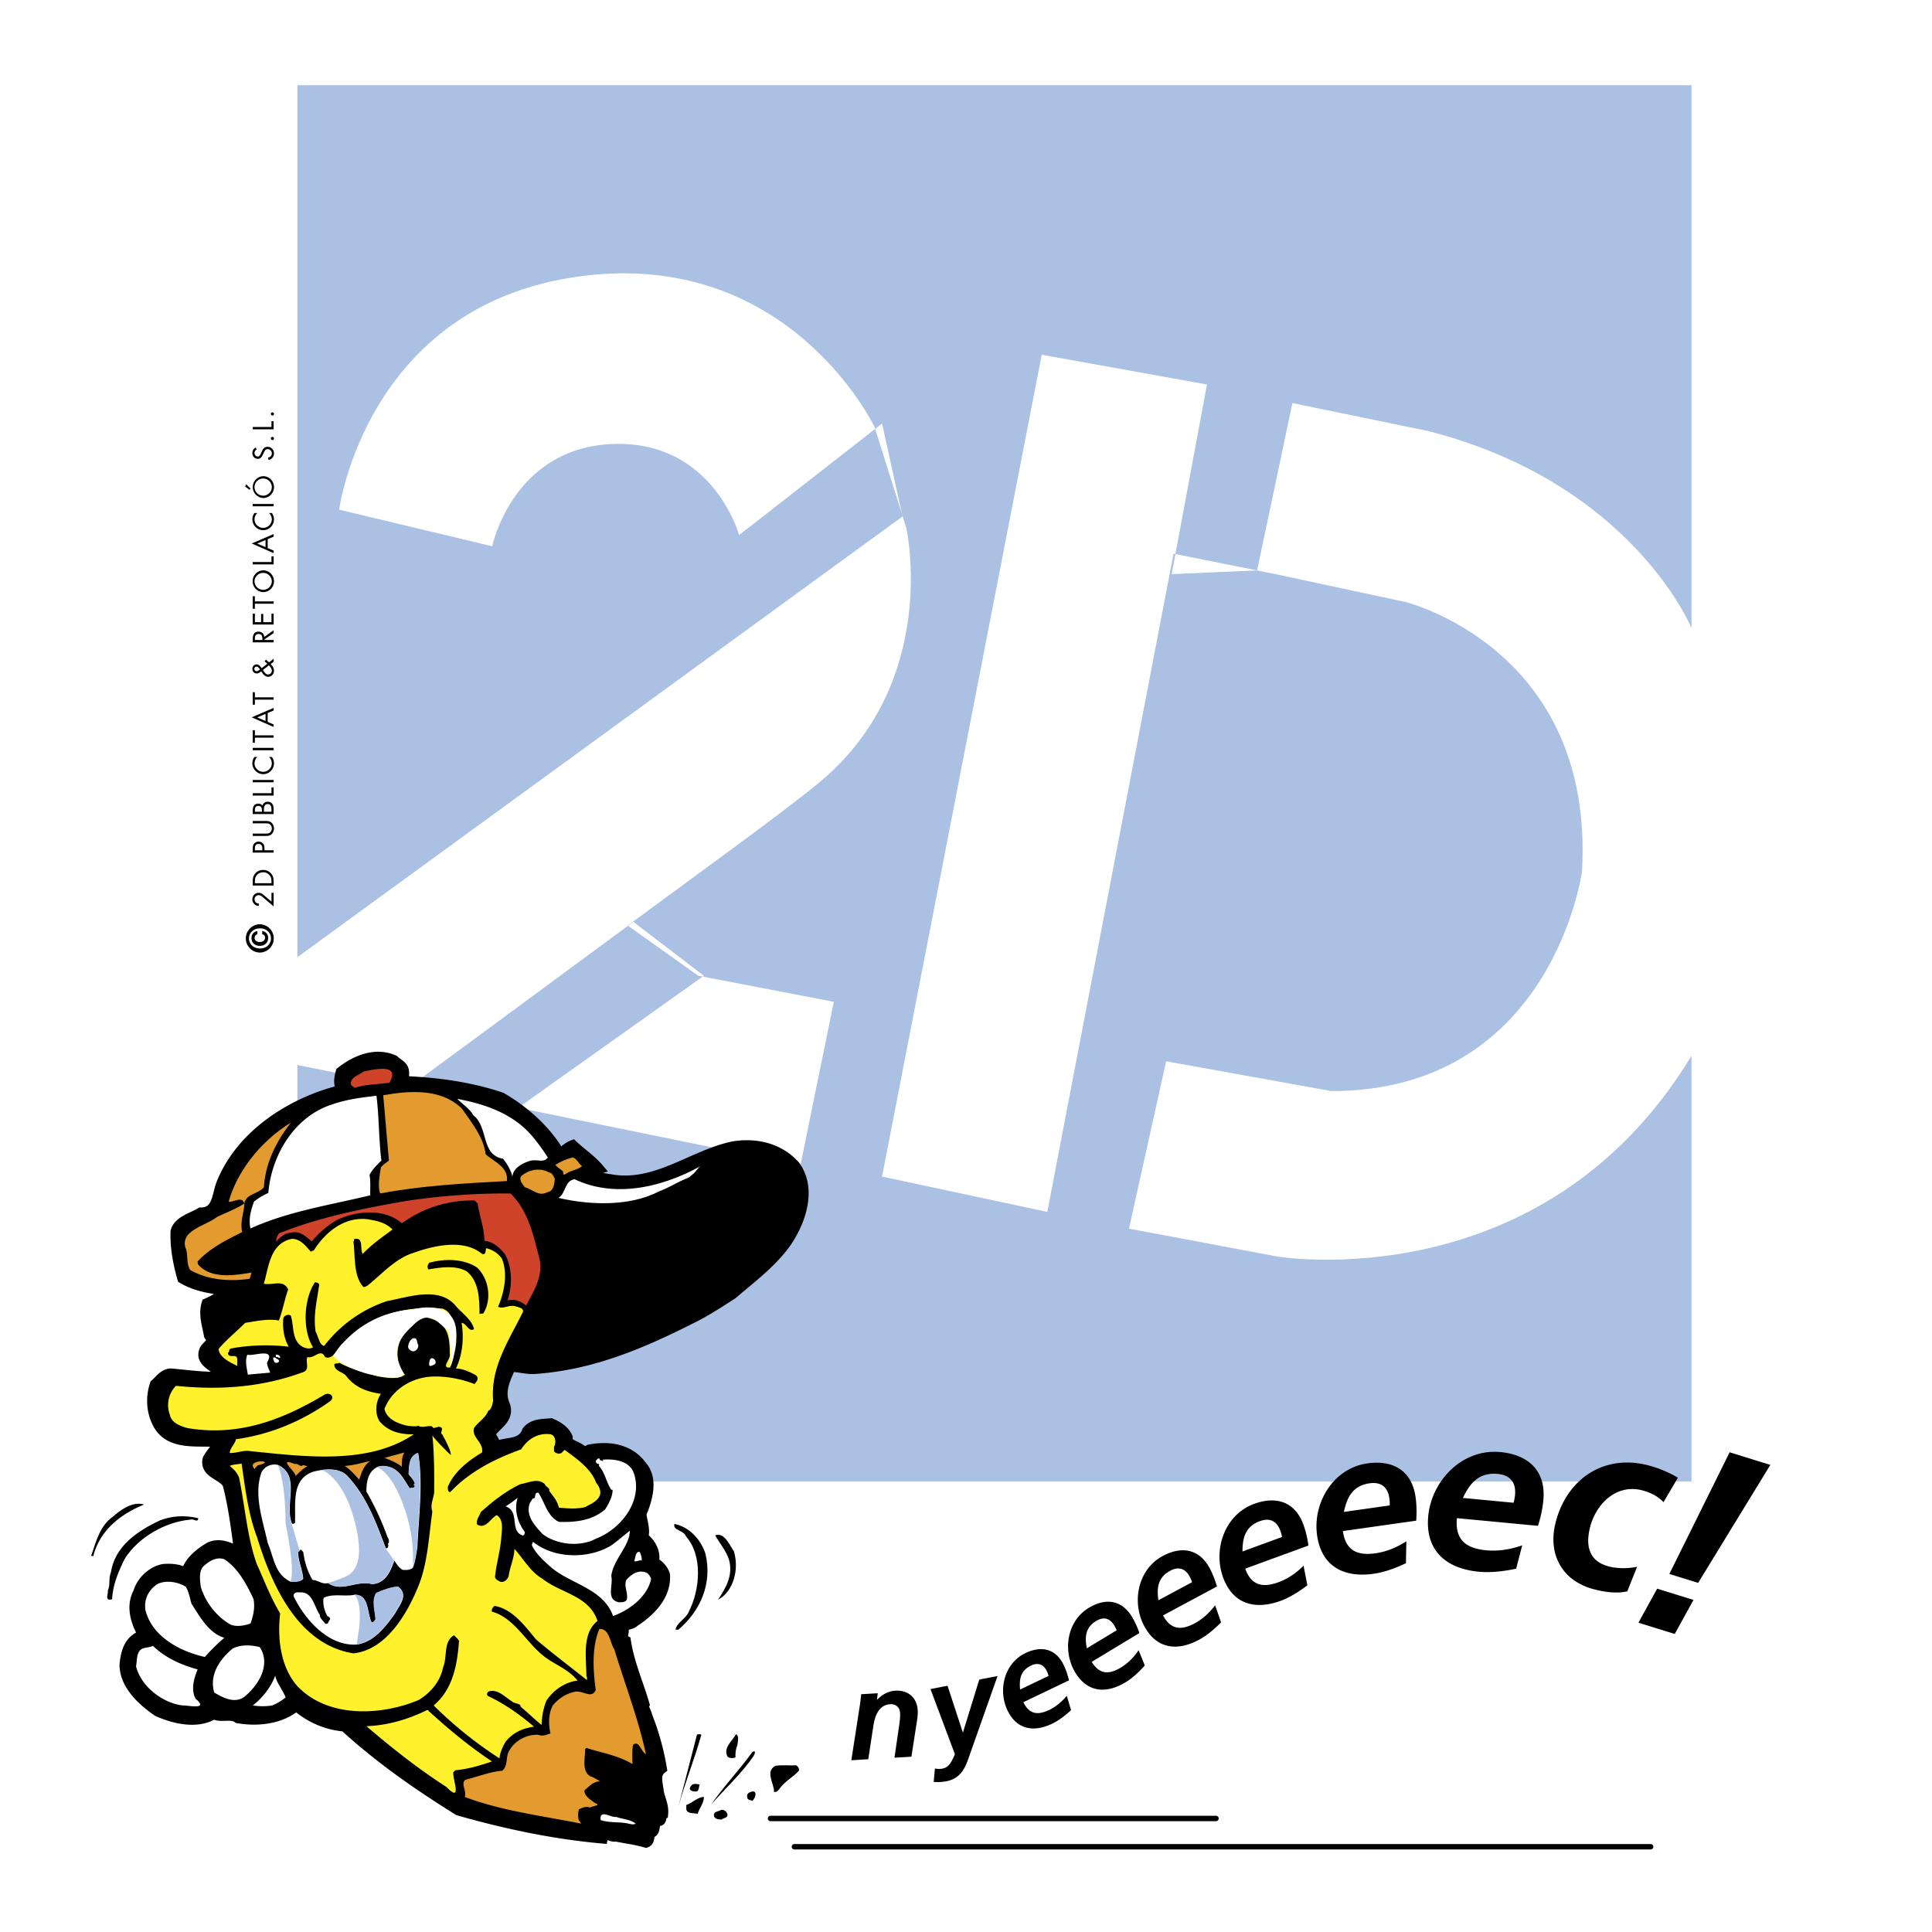 <svg xmlns="http://www.w3.org/2000/svg" width="2500" height="2500" viewBox="0 0 192.756 192.756"><path fill-rule="evenodd" clip-rule="evenodd" fill="#fff" d="M0 0h192.756v192.756H0V0z"/><path d="M63.186 91.972c-11.377 8.404-22.413 16.511-22.413 16.511l-11.102-2.226v41.555h139.092v-42.483c-14.818 24.488-41.305 20.036-41.305 20.036l-14.818-2.783 3.705-16.696 16.484 2.97c22.043 0 25.006-21.891 25.006-21.891 1.297-22.262-17.596-26.899-17.596-26.899l-12.967-2.783-10.188-2.041-12.594 65.671-16.487-3.525 15.93-81.996 16.486 2.969-3.519 18.921 8.521-.371 3.52-16.697 13.521 2.783c20.373 5.195 26.301 19.665 26.301 19.665V8.504H29.671v86.992l60.372-43.965-2.038-9.276-14.262 11.13s-2.592-9.46-12.595-9.089c-10.001.372-12.04 10.202-12.04 10.202l-15.27-3.647S36.513 30.569 57.629 27.6c21.115-2.968 29.636 15.027 29.636 15.027l3.149 10.017s3.519 15.521-8.891 25.601C77.403 81.59 69.5 87.268 62.63 92.342l7.039 5.009 13.522 2.598-3.335 16.324-28.154-5.75 18.523-13.172-7.039-5.379z" fill-rule="evenodd" clip-rule="evenodd" fill="#abc1e4"/><path d="M68.784 131.616c-4.803 2.406-9.606 4.475-15.235 4.914-.852.104-1.705-.181-2.608-.206-.517 1.189-1.188 2.431-.621 3.802.568 1.396-.904 2.043-1.472 2.922.232.413.491.828.671 1.294 1.033-.518 2.557-.079 3.099-1.553.594-.724 1.497-.673 2.351-.75.619.259 1.342.698 1.627 1.371-.104.853 1.083.827 1.549 1.423 1.291-.13.387-.156.723-.182 1.834-.361 3.874-.077 5.088 1.552 1.239 1.345.593 3.389 0 4.837.077.802.413 1.551.18 2.354.775.569 1.291 1.5 1.06 2.482.49.233.955.725 1.11 1.242.154 2.018-1.421 3.62-3.021 4.654-.336.363-1.007.182-1.11.751.103.465-.311.879.231 1.188.336 2.226 1.239 4.216 1.859 6.337-.18.311.207.725.259 1.112a25.838 25.838 0 0 1 1.472 5.276c-.75.568-.388 1.525-.311 2.302.129.749.517 1.396.44 2.224-.284.104-.027.905-.542.621-.439.336-.129 1.319-.75 1.241-.129.259.026.827-.387.982-.956-.284-2.015-.414-3.021-.62-.464.155-1.136-.621-1.317.206-4.906-.439-9.734-1.474-14.358-2.792-3.898-2.432-7.772-5.096-11.361-8.38-1.809-.155-3.435-.854-4.83-2.068-1.549 1.345-3.873 1.576-5.811 1.241-.671-.518-1.729 0-2.428-.414-1.627 1.034-3.977.465-5.578-.259-1.549-1.061-3.253-2.638-3.279-4.604.103-1.112.361-2.328 1.55-2.846.129.053.206-.076.31-.129-.723-1.267-1.267-2.845-.491-4.268.311-1.111 1.396-2.121 2.531-2.301.826-.053 1.601.025 2.22.438.233-1.086 1.214-1.913 2.118-2.482 1.059-.725 2.402-.078 3.229.491-.311-2.275-.595-4.707-1.188-6.957-.491-.957-2.324-1.086-1.989-2.482.336-.595.853-1.112 1.137-1.733-2.144-.206-4.959.44-6.147-1.862-.619-1.215-.671-2.586-.257-3.854.49-.414.825-.982 1.497-1.061 1.73.129 3.668.466 5.449.259-.595-.932-2.609-1.318-1.988-2.663.387-.543 1.007-.957 1.317-1.5-.284-.155-.595.594-.878.051-.181-1.009-.568-2.094-.231-3.154.877-.363 1.678-1.01 2.582-1.294-1.782-.155-3.539-.361-5.01-1.241-.413-1.475-.724-3-.671-4.655.258-1.01 1.601-1.345 2.479-1.862 1.73 0 1.626-1.785 2.091-2.922 1.989-4.967 7.153-8.147 11.956-9.312-.284-.647-.231-1.138-.051-1.811 1.446-1.139 3.408-1.991 5.268-1.164.387.388 1.006.568.981 1.241v.854c3.357.129 6.688.595 9.735 1.63 2.221 1.292 4.338 3.154 5.655 5.327.078.155-.335-.233-.206.181.051.051.104.078.129.129.593-.154 1.008-.672 1.55-.879.799.75 1.833 1.448 2.556 2.303-2.298.646.697 1.008 1.239 1.111 4.52.776 8.058-2.38 12.189-3.284 2.351-.388 4.649.181 6.198 1.939 1.653 2.354.517 5.535-.93 7.63-1.472 2.043-3.486 3.517-5.319 5.096-1.397.907-2.792 1.813-4.289 2.536z" fill-rule="evenodd" clip-rule="evenodd" stroke="#000" stroke-width="1.077" stroke-miterlimit="2.613"/><path d="M77.9 178.3c-.156.206-.362.543-.673.49.027-.853-.928-2.043.129-2.611.646-.104 1.396-.025 2.093-.051.18.129.31.31.258.542-.567.62-1.291.982-1.807 1.63z" fill-rule="evenodd" clip-rule="evenodd"/><path d="M68.68 129.755c-2.84 1.655-5.68 3.311-8.934 3.982-.387.104-1.137 0-1.188.361-2.144.518-4.675.957-6.87.492 1.214-2.845 3.564-5.276 3.409-8.612-.077-.698-.103-1.553-.128-2.121.515-.673 1.291-.982 1.239-1.81 2.608-.492 5.707.129 7.927-1.294 1.937-.775 3.667-2.095 5.269-3.466-1.265.26-2.427 1.139-3.719 1.604-2.866 1.5-6.92 1.345-9.967.62.801-.518.568-1.681 1.602-1.861 4.338 2.068 9.452.594 13.221-1.682 1.808-.699 4.571-1.371 6.249-.13-.077-.025-.128.104-.18.13 1.084.129 1.911 1.345 2.169 2.301.179 5.692-5.941 9.054-10.099 11.486z" fill-rule="evenodd" clip-rule="evenodd" fill="#fff"/><path d="M75.058 179.67c-.18-.104-.386-.052-.49-.259-.129-.465.155-.594.49-.672.544-.078.285.724 0 .931zM70.953 180.031c1.239-1.784 2.815-3.438 4.105-5.224.44-.284.208.285.129.389-1.161 1.706-2.813 3.233-4.234 4.835zM73.38 175.325c-.155.104-.619.13-.801-.078-.438-.879.466-1.525.852-2.224.336.155.181.776.13 1.112-.155.363-.206.751-.181 1.19zM72.012 181.531c-.284 0-.568 0-.748-.258-.182-.569.361-.491.619-.673.336-.129.62.155.697.415.052.388-.388.336-.568.516zM71.64 159.602c.767-1.172 1.534-2.425 1.089-4.001-.282-.889-.928-1.615-1.372-2.424.929-.324 1.413.97 1.856 1.576.565 1.818-.04 4.041-1.573 4.849zM69.61 180.963c-.413-.103-1.213.053-1.136-.62v-.259c.62-.208 1.136-.802 1.756-.802 0 .647-.464 1.112-.62 1.681zM67.403 162.593c.081-.688 1.09-1.132 1.332-1.819 1.089-2.142 1.412-5.536-.283-7.476-.281-.687-1.33-.566-1.169-1.253 1.492.283 2.662 1.577 3.106 2.991.686 2.949-.484 5.657-2.704 7.557h-.282zM69.533 173.075c.103-.077.335-.077.439 0-.671 2.431-1.626 4.758-2.298 7.215l1.859-7.215zM69.353 178.739c-.285 0-.646-.13-.491-.439.233-.414.542-.337.93-.259-.079.259-.026.749-.439.698z" fill-rule="evenodd" clip-rule="evenodd"/><path d="M61.166 161.229c-1.007-2.792-4.235-3.154-6.25-4.914-.671-.595-1.498-1.345-1.859-2.172a1.68 1.68 0 0 1 .129-.311c2.092 1.681 5.476 1.732 7.747.389.646-.44 1.266-1.01 1.912-1.501-.053 1.604-1.654 2.845-1.86 4.526.232.879-.568 2.328.749 2.611.311 0 .62.026.801-.258.155-.725-.31-1.267-.052-1.965.517-.569 1.162-1.035 1.962-.751.258.104.413.388.517.621-.335 1.786-2.195 3.157-3.796 3.725z" fill-rule="evenodd" clip-rule="evenodd" fill="#fff"/><path d="M64.445 175.016c-.517-.284-.671-1.424-1.291-.932-.104.595-.053 1.396-.053 1.914-1.419-.853-3.046-1.112-4.595-1.604-.052.052-.156.078-.129.182 0 .88-.361 2.197.568 2.664.335.104.619.31.93.49-.646-.025-1.085.492-1.55.88-.104.543.646.982 1.059 1.294.671.231-.335.284-.517.439-.388-.155-.775 0-1.11.181a2.02 2.02 0 0 0 0 1.112c.155.077.104.232.259.311-3.926-.776-8.031-1.294-11.647-2.664.258-.595-.62-1.604.31-1.784 1.137-.284 2.196-.726 3.41-.828.594-.413.361-1.319.67-1.913.543-1.061 1.705-1.707 2.919-1.682.464.182.877 0 1.239-.13-.206-.957-.206-1.939.233-2.792.568-.698 1.316-1.164 2.117-1.346.801-.259 1.783.776 2.169-.207-.258-1.939-.414-4.241.362-6.077 1.033-.053 1.033 1.345 1.498 2.043 1.058 3.491 2.375 6.853 3.149 10.449z" fill-rule="evenodd" clip-rule="evenodd" fill="#e39b30"/><path d="M63.284 155.772c.104-.362.129-1.035.542-.931.129.284.206.491.206.853-.284-.076-.464.13-.748.078zM59.436 153.522c-1.575.854-3.951.596-5.32-.491-.774-.827-1.73-1.862-1.239-3.104.104-.129.259-.439.31-.439.362.077.027-.673.543-.543.646.982.878 2.353 2.04 2.896 1.73.051 3.332-.155 4.597-1.241.387-.595.775-1.346.75-1.967h-.129c-.491-.697-.62-1.731-1.239-2.379.155-.336-.284-.053-.311-.491 0-.026.387-.518.415-.077.257 0 .257.155.335.025a2.868 2.868 0 0 1-.078-.078c.955-.077 2.453 0 3.048 1.139 1.133 2.768-1.114 5.768-3.722 6.75zM62.716 181.946c-.878-.207-1.938-.053-2.79-.362-.129-1.138 1.034-.208 1.55-.311.645.232 1.471.258 1.937.673-.207.128-.465.052-.697 0z" fill-rule="evenodd" clip-rule="evenodd" fill="#fff"/><path d="M56.389 117.159c-.284.129-.155-.207-.233-.31-.258-.208-.517-.362-.748-.622.49-.335 1.11-.594 1.73-.75.439.129.566.596.929.88-.543.414-1.188.414-1.678.802zM54.607 118.943c-.852.491-1.498-.31-2.247-.491-.206-.336-.619-.673-.36-1.112.748-.646 1.884-.879 2.788-.362.31.025.438.388.568.621-.052.543-.103 1.241-.749 1.344z" fill-rule="evenodd" clip-rule="evenodd" fill="#e39b30"/><path d="M52.98 115.789c-.75.206-1.782.698-1.86 1.604-.078-.492-.49-1.243-.93-1.786-2.246-.387-1.42-3.129-2.97-4.344-.335-.621-1.058-1.087-1.601-1.631 2.763.518 5.835 1.502 7.798 4.113.464.569.852 1.138 1.24 1.732-.386.57-1.031.182-1.677.312zM52.18 153.212c-1.421-.465-.233-2.379-1.73-2.923.388-.258.8-.517 1.188-.854-.362 1.216 0 2.457.723 3.414.025.157-.052.259-.181.363z" fill-rule="evenodd" clip-rule="evenodd" fill="#fff"/><path d="M50.578 117.832c-4.287.231-8.598.465-12.653 1.241-.259-.751-.053-1.759.078-2.612.231-.285.515-.44.799-.672-.18-2.173-.388-4.346-.568-6.518 2.635-.467 5.836-.698 7.876 1.37.981 1.422 2.118 2.793 2.35 4.525.879.777 2.273 1.27 2.118 2.666z" fill-rule="evenodd" clip-rule="evenodd" fill="#e39b30"/><path d="M47.79 134.85c-.387.104-.801.568-1.188.31.413-.904 1.549-1.061 2.427-1.111.232 0 .361.259.31.491-.491.18-1.085.102-1.549.31zM48.771 136.583c-.801-.156-1.601-.467-2.402-.441-.104-.206.155-.284.233-.439.826-.154 1.756-.025 2.35.389-.026.18.103.464-.181.491z" fill-rule="evenodd" clip-rule="evenodd"/><path d="M58.377 150.367c-.93.207-1.705.129-2.609.053-.206-.726-.49-1.035-.981-1.683.129-.284-.362-.388-.439-.672-.697-.647-1.652-.104-2.402 0-1.446.672-2.763 1.707-3.977 2.793-.129.414-.517.803-.362 1.242.852.518 1.318-.621 1.963-.932.723.492.491 1.525.438 2.302-.104 1.319-.491 2.535-.62 3.854 0 .182.233.337.388.414.438.284.904-.155.98-.544.13-.904.543-1.706.569-2.663.878.957 1.601 2.302 2.788 2.975 1.808 1.447 4.675 1.681 5.501 4.216-1.576 1.241-1.11 3.672-1.11 5.533.102.079.051.233.051.363-1.627-1.293-3.409-2.638-5.062-4.035-1.137-1.371-2.376-3.077-4.158-3.361-.181.155-.31.336-.258.568 2.144.595 3.305 2.846 4.906 4.216 1.163 1.035 2.609 1.396 3.642 2.664-1.24.155-2.402.931-3.099 1.991-.31.751-.464 1.553-.49 2.432-.646-.492-1.524-1.371-2.093-1.811.026-.362-.619-.284-.877-.543-.697-.44-1.343-1.19-2.222-1.01-.231.053-.361.362-.129.492 1.679.802 3.099 1.81 4.571 3.051-1.033.13-2.091.544-2.841 1.501-.31.518-.542 1.061-.619 1.656a40.786 40.786 0 0 1-6.56-5.276c1.911-1.604 2.351-4.01 2.531-6.441-.104-.206-.336-.387-.491-.568-1.11.621-.646 2.198-1.11 3.233-.233 1.319-1.24 2.534-2.428 3.233-3.744 1.576-9.09 1.835-12.136-1.424-1.68-1.939-1.963-4.836-1.68-7.216-.98-1.629-1.574-3.259-2.349-4.965-.956-2.716-1.162-5.742-1.756-8.613-.207-.465-.49-.802-.93-1.138.311-.154.801-.154 1.188-.232.362 2.509.671 5.069 1.549 7.371 1.446 4.707 4.054 10.681 9.606 11.561 3.28-.336 5.372-3.983 6.456-6.646.956-2.302 1.059-4.966 1.42-7.501-.284-.827.258-1.447.182-2.249.025-1.889-.027-4.061-.182-5.328.827 1.027 1.961 2.05 1.843 1.932.027-.439-.634-1.651-.865-2.065-.316-.126.343-.686-.341-.748.155-.077-.584.21-.584.08a.317.317 0 0 0-.129-.13c-.439-.104-1.007.26-1.421-.129.337.206-.773.129-1.11.051-.852-.206-1.962-.646-2.169-1.654.801-2.069 2.944-3.259 5.088-3.233 1.316 0 2.685.284 3.898.751.233-.285.491-.569.129-.881-.619-.335-1.265-.646-1.988-.672.645-1.318.826-3 .568-4.552.49.026.723.982 1.239.62-.207-.904-1.136-1.551-1.756-2.224-1.652-2.146-4.855-.932-6.92-.568a13.096 13.096 0 0 0-6.275 4.474c-.517-.129-.569-.957-.853-1.423-.259-1.655.155-3.181.362-4.706a.436.436 0 0 0-.439-.207c-1.11 1.654-1.266 4.758-.182 6.466-.31.231-.852.104-1.187-.13-.956-.697-.697-2.017-1.033-3.026-.284-.181-.697 0-.749.312-.078 1.033.077 1.965.543 2.793-1.886-.232-4.029-.156-5.76.181-.31.103-.051.259-.31.439.077.647.903-.025.93.621v.673c-.697-.362-1.756-.802-1.86-1.682.723-.879 1.782-1.733 2.66-2.612 1.085-.155 2.195-.439 3.356-.232.388-1.01.569-2.095.93-3.104-.49-1.033-1.523-.388-2.428-.568.492-1.681.621-4.034 2.79-4.475.827-.025 1.42.724 1.86 1.241.155.078.18-.129.31-.051 1.188-1.889 3.047-3.389 5.345-3.155.93.155 1.834.311 2.531 1.033-1.007.751-2.04 1.449-2.97 2.432-.31-.465.129-1.655-.801-1.5-.129.051 0 .207-.129.259.207 1.552-.025 3.362.982 4.526.18.052.31-.078.438-.13 1.498-1.216 2.815-2.741 4.648-3.284 1.937-.698 4.958-1.396 6.766.129.438.155.31-.414.438-.568.594.154 1.214.518 1.55 1.061.619 1.525.206 3.388-.388 4.784.542.259 1.085-.233 1.729-.051.284.104.982.181.697.672-1.369 2.767-3.201 5.457-2.917 8.741-.077.389-.18.906-.491 1.009-.258.725-.981 1.086-1.42 1.732-.258.932.981 1.424.801 2.432-1.421.854-2.764 1.914-3.409 3.414 0 .129-.052.518.231.543 2.015-2.121 4.52-3.336 7.077-4.267.697-1.087 1.756-1.682 2.97-1.5.438.129.515.724.386 1.111-.129.155-.051.389-.077.569.181.232.49.31.749.181l.31-.311c1.215.88 2.635 1.862 3.151 3.285.284.336.49.775.388 1.189-.225.671-.948.93-1.491 1.239z" fill-rule="evenodd" clip-rule="evenodd" fill="#fff22d"/><path d="M52.489 130.245c-.517-.413-1.162-.697-1.858-.49.49-1.449.49-3.259-.233-4.604-.542-.673-1.214-1.294-2.065-1.346-.027-1.319-.491-2.483-.672-3.725a45.595 45.595 0 0 1-.311-.311c-2.737-.025-5.139.751-7.256 2.277-1.73-1.526-4.597-1.241-6.507-.312a9.262 9.262 0 0 0-2.48 2.121c-.593-.491-1.212-1.086-2.039-.879-.595.025-1.059.388-1.498.879-.052-.208.103-.569.257-.802 4.029-1.604 8.342-2.482 12.706-3.233a66.42 66.42 0 0 1 10.407-.749c1.833 1.81 2.298 4.293 2.917 6.646.285 1.736-.618 3.133-1.368 4.528z" fill-rule="evenodd" clip-rule="evenodd" fill="#cf432a"/><path d="M45.439 176.618c-.077.052-.129.129-.206.182-.129.594.956 3.181-.671 1.5-2.815-1.812-5.372-3.828-8.005-6.078 2.169-.078 4.209-.698 6.095-1.629 2.065 1.913 4.286 3.724 6.429 5.146-1.111.389-2.428.777-3.642.879zM44.872 136.453c-.93 0 .18-.88 0-1.423 0-1.216-.077-2.638-1.369-3.284-.646-.233-1.343-.544-1.989-.077-1.42 1.086-2.169 2.716-1.729 4.473.155.363.387.726.619 1.01-.697.518-1.858.311-2.66.181-1.343-.361-2.685-.724-3.898-1.37-.155.154-.491-.052-.491.258.104.621.852.647 1.163 1.035.93 1.216 2.143 1.603 3.487 1.811-.517.724-.647 1.965-.131 2.741.879 1.035 2.093 1.319 3.41 1.294-4.571 3.076-10.873 2.224-16.296 1.681-.697-.13-1.343.207-2.065.181 0-.465.517-.879.62-1.371 3.356-.465 6.508-1.759 9.296-3.724.232-.155.465-.439.207-.673-.18-.207-.568-.154-.749 0-4.002 2.379-8.393 4.164-13.583 3.284-.697-.181-1.626-.517-1.782-1.37a2.746 2.746 0 0 1 .621-2.846c4.544.466 8.728.104 12.704-1.37.698-.259.182-1.035.414-1.5.671.207 1.343-.932 1.756 0 .904.336 1.163-.957 1.859-1.423 2.608-2.716 6.173-3.75 9.838-3.414 1.084.337 1.059 1.553 1.37 2.432.152 1.291-.235 2.378-.622 3.464z" fill-rule="evenodd" clip-rule="evenodd" fill="#fff22d"/><path d="M43.012 136.272c-.31.103-.18-.415-.129-.57.155-.388.517-.129.569.13.077.31-.259.362-.44.44zM41.412 134.771c-.285.156-.62-.103-.698-.361.027-.337.156-.725.491-.88.491-.129.336.413.517.621a.572.572 0 0 1-.31.62z" fill-rule="evenodd" clip-rule="evenodd" fill="#fff"/><path d="M40.094 146.332c-.517-.413-1.137-.646-1.73-.879.671-.181 1.317-.362 1.989-.543-.259.388-.259.905-.259 1.422z" fill-rule="evenodd" clip-rule="evenodd" fill="#e39b30"/><path d="M41.205 156.393c-.258.26-.646.26-1.033.233-.361-.206-.619-.595-.827-.932-.36 1.061-.903 2.303-2.22 2.354-1.549-.413-3.021.854-4.39-.104-.646.155-1.008-.31-1.55-.31-.517-.854-.801-1.812-.93-2.794-.103-.078-.155-.259-.309-.206-.078.076-.129.128-.206.206.025.931.438 1.733.515 2.664-.309.388-.877.284-1.239.31-1.627-.723-1.704-2.508-2.299-3.853-.49-2.251-1.446-4.837-.619-7.088a1.47 1.47 0 0 1 1.602-.724c2.35 1.035.67 3.906 1.419 5.819.078.13.233.026.31 0 .104-1.862-.439-4.396 1.859-5.146 1.032-.259 2.479-.414 3.305.362 2.015 2.12 2.919 4.706 3.9 7.267.129.078.233-.076.233-.181.051-.129-.053-.388-.053-.31.207.103.129-.362.053-.492 0-.025-.026-.051-.053-.077a27.85 27.85 0 0 0-2.117-4.578c0-.956.155-1.966 1.058-2.431.518-.233 1.163-.104 1.628.129.799.439 1.161 1.293 1.652 1.991.206-.129.438.078.517-.258-.129-.078-.129-.156 0-.233-.129-.413-.388-.596-.62-.931.051-.828 0-1.785.93-2.121.517 3.078.051 6.336-.078 9.44-.129.65-.18 1.348-.438 1.994zM35.627 164.074c-2.79.207-5.113-2.38-6.25-4.654-.258-.389.129-.621.49-.544 1.343-.129 1.472 1.448 2.04 2.225-.025.362.336.568.517.879.362.129.311-.207.491-.387.078-.181-.129-.312-.258-.363-.284-.491-.491-1.267-.362-1.81.878-.467 2.092-.104 3.099-.312 1.447-.025 1.214 1.785 1.68 2.742.154.104.36-.156.413-.311-.052-.828-.413-1.861.077-2.612.697-.284 1.447-.594 2.17-.62 1.084.854.104 1.836-.31 2.663-.982 1.345-2.093 2.846-3.797 3.104z" fill-rule="evenodd" clip-rule="evenodd" fill="#fff"/><path d="M38.855 108.029c-1.162.155-2.376.155-3.461.491-.206-.129-.413-.206-.387-.491.078-.646.826-.75 1.24-1.113.878-.181 3.795-.93 2.608 1.113z" fill-rule="evenodd" clip-rule="evenodd" fill="#cf432a"/><path d="M36.866 117.21c.129.647.051 1.449.078 2.044-4.054.983-8.212 1.604-11.958 3.312-.206-.957.053-1.863.362-2.69a6.63 6.63 0 0 1 1.421-.854c.31-3.75 2.582-7.603 6.326-8.818 1.472-.518 2.918-.699 4.467-.88.259 2.121.233 4.423.491 6.467-.464.437-.903.902-1.187 1.419z" fill-rule="evenodd" clip-rule="evenodd" fill="#fff"/><path d="M35.833 147.626c-.413-.465-.903-1.035-1.445-1.371.903-.053 1.704-.31 2.557-.491-.698.438-.88 1.241-1.112 1.862zM29.507 147.264c-.052-.491-1.885-1.914-.078-1.189.258-.129.567.336.749.128.232-.076.335.13.568.053-.465.206-.904.646-1.239 1.008zM26.33 118.452c-.567.725-1.987.621-1.961 1.862-.104.931-.414 1.63-.208 2.612-1.549.775-3.227 1.604-4.44 2.923-.027.103.025.206.051.31 1.265 1.475 3.642 1.087 5.319.803a5.774 5.774 0 0 1-.18.619c-2.066.312-4.235.104-5.939-.879-.439-.724-.155-1.604-.492-2.276-.413-1.706 2.042-2.12 3.152-2.999.903-.439 1.911-.803 2.737-1.346-.208-.827-1.136-.051-1.55-.206.904-3.155 3.28-6.078 6.198-7.862-1.447 1.862-2.531 3.982-2.687 6.439z" fill-rule="evenodd" clip-rule="evenodd" fill="#e39b30"/><path d="M27.156 170.153a6.11 6.11 0 0 1-1.937 0c1.008-.777 1.808-1.837 2.247-2.975.077.646.749 1.422 1.032 2.172a5.048 5.048 0 0 1-1.342.803zM27.57 135.393c-.104-.025-.027-.155-.052-.233.207-.025.438.078.438.312-.154.05-.205-.13-.386-.079zM27.389 135.91c-.052-.155-.155-.259-.129-.439.154-.156.335.129.439.129.362.232-.077.491-.31.31zM26.95 136.945c-.723.076-1.472.128-2.22.206-.104-.646-.311-1.37-.053-1.992.621.183 2.866-.774 1.963.803.026.362.207.672.31.983z" fill-rule="evenodd" clip-rule="evenodd" fill="#fff"/><path d="M25.401 146.565c-1.008-1.034 2.453-.879.31-.363-.104.13-.258.234-.31.363z" fill-rule="evenodd" clip-rule="evenodd" fill="#e39b30"/><path d="M24.368 169.299c-.956.699-2.144.077-2.996-.439-.517-1.784.568-3.336 1.859-4.396.8-.389 1.808-.362 2.685-.13 1.138 1.732-.103 3.802-1.548 4.965zM24.987 161.979c-.593.207-1.368.362-1.987.104-1.421-.802-2.531-2.275-2.97-3.775-.078-.698-.233-1.655.361-2.121.542-.466 1.214-.879 1.988-.621 1.368.88 2.247 2.535 2.918 3.983.156.853-.026 1.68-.31 2.43zM20.443 165.315c-2.453-.542-5.294-2.017-5.939-4.705-.155-1.113.387-2.096 1.291-2.613.878-.361 1.988-.155 2.737.311.31.517.413 1.112.568 1.681.801 1.241 1.705 2.948 3.28 3.414a19.335 19.335 0 0 0-1.937 1.912zM18.222 170.153c-1.989-.233-4.158-1.889-4.649-3.906.104-.518.027-1.111.362-1.551.31-.389.904-.259 1.317-.492 1.265 1.216 2.841 1.914 4.468 2.354-.362.854-.698 2.018-.208 2.923 1.395 1.163-.774.646-1.29.672z" fill-rule="evenodd" clip-rule="evenodd" fill="#fff"/><path d="M19.034 151.61c-2.522.214-5.26 1.758-6.617 3.957-.586 1.215-1.179 2.561-1.23 3.985-.805.257-.354-.618-.425-.875.265-.547.041-1.161.3-1.79.395-2.618 2.619-4.127 4.897-5.198 1.199-.454 2.47-.545 3.825-.216-.039.497-.456.023-.75.137zM9.303 155.263l-.202-.048c.455-1.327.862-3.011 2.165-3.894.815-.732 2.024-1.557 3.11-1.213-2.386.964-4.428 2.598-5.073 5.155z" fill-rule="evenodd" clip-rule="evenodd"/><path d="M33.264 135.276s2.324-4.268 8.005-4.656c0 0 4.261-1.163 4.261 2.457 0 0-.128 2.586-.645 3.363 0 0 .258-3.492-.387-3.879-.646-.389-1.55-1.941-3.099-.518-1.549 1.422-2.453 2.586-1.163 4.913 0 0 .517 1.035-3.485.13-.001.001-2.583-.646-3.487-1.81z" fill-rule="evenodd" clip-rule="evenodd" fill="#fff"/><path d="M41.166 156.381c.259-.647.31-1.345.439-1.992.129-3.104.594-6.362.078-9.439-.93.336-.877 1.293-.93 2.121.233.336.491.517.62.931-.129.078-.129.154 0 .232-.078.336-.311.13-.517.259-.491-.698-.852-1.552-1.652-1.991-.465-.233-1.11-.361-1.627-.13 0 0 1.369.284 2.659 3.776 1.292 3.492.93 6.233.93 6.233zM32.696 157.932c1.368.957 2.84-.31 4.389.104 1.317-.052 1.86-1.293 2.221-2.354l-.852-1.241c-.981-2.561-1.885-5.147-3.898-7.269-.621-.582-1.589-.64-2.47-.523 0 0 2.082.653 3.244 4.921 1.163 4.268 0 5.302-.774 5.689-.775.388-1.86.673-1.86.673zM28.977 157.803c.362-.026.93.078 1.24-.311-.078-.931-.491-1.732-.517-2.664.077-.077.129 0 .206-.077l-.948-3.199c-.417-1.893.89-4.45-1.298-5.412.129 0 .826 1.802.826 5.817.001.13 1.007 4.553.491 5.846zM35.588 164.062c1.705-.258 2.815-1.759 3.796-3.103.413-.827 1.394-1.812.31-2.665-.723.026-1.472.336-2.17.622-.49.749-.127 1.784-.076 2.611-.051.155-.259.414-.414.311-.465-.957-.232-2.768-1.679-2.741 0 0 .75.491.491 3.206l-.258 1.759z" fill-rule="evenodd" clip-rule="evenodd" fill="#abc1e4"/><path d="M70.565 115.943c1.808-.698 4.571-1.37 6.25-.129-.077-.025-.129.104-.181.129 1.084.13 1.911 1.345 2.169 2.302.181 5.69-5.939 9.052-10.096 11.482-2.841 1.655-5.682 3.312-8.935 3.984-.388.103-1.136 0-1.188.361-2.144.518-4.674.957-6.869.492 1.214-2.846 3.564-5.276 3.41-8.613-.079-.698-.104-1.552-.129-2.12.516-.673 1.291-.982 1.239-1.811 2.608-.491 5.707.13 7.928-1.294 1.936-.775 3.667-2.094 5.268-3.466l1.134-1.317z" fill-rule="evenodd" clip-rule="evenodd" stroke="#000" stroke-width=".565" stroke-miterlimit="2.613"/><path d="M48.28 130.944c-.077.232-.335.025-.438.182 0-1.527-.051-3.312-1.292-4.294-1.11-.621-2.633-.388-3.796-.181-.18-.207-.077-.492.078-.673 1.575-.414 3.409-.414 4.777.491 1.137 1.087 1.472 3.079.671 4.475z" fill-rule="evenodd" clip-rule="evenodd"/><path d="M79.26 184.252h85.422m-87.806-2.823h44.444" fill="none" stroke="#000" stroke-width=".542" stroke-linecap="round" stroke-linejoin="round" stroke-miterlimit="2.613"/><path d="M85.812 169.976c.052-.396.096-.74.109-.944l1.653-.097-.077.637.025-.001c.442-.456 1.065-.849 1.797-.891 1.273-.075 2.166.671 2.241 1.96.029.492-.067 1.02-.133 1.429l-.495 3.198-1.69.099.451-3.106c.062-.448.137-.896.108-1.377-.032-.543-.432-.887-.974-.854-1.173.069-1.538 1.192-1.695 2.178l-.503 3.313-1.69.1.873-5.644zM94.536 168.188l1.52 4.645.024-.005 1.622-5.257 1.824-.354-2.901 8.215c-.341.969-.795 2.012-2.198 2.284a4.73 4.73 0 0 1-1.275.067l.126-1.34c.213.036.427.072.761.007.497-.097.822-.418 1.229-1.439l-2.432-6.493 1.7-.33zM102.102 169.829c.57 1.193 1.42 1.328 2.574.774.689-.33 1.27-.825 1.76-1.414l.422 1.435c-.555.513-1.193 1.019-1.883 1.349-1.855.89-3.543.586-4.461-1.336-.961-2.011-.328-4.69 1.791-5.707 1.594-.763 3.037-.45 3.822 1.194.234.491.4.999.529 1.523l-4.554 2.182zm2.519-2.628a2.886 2.886 0 0 0-.17-.458c-.332-.691-.881-.906-1.582-.569-1.043.499-1.195 1.344-1.094 2.392l2.846-1.365zM108.924 165.801c.75 1.246 1.695 1.302 2.9.573.719-.435 1.303-1.037 1.777-1.733l.615 1.524c-.557.621-1.199 1.242-1.92 1.677-1.939 1.171-3.818 1.019-5.025-.989-1.264-2.099-.857-5.1 1.357-6.437 1.664-1.005 3.277-.816 4.311.901.309.513.545 1.05.738 1.612l-4.753 2.872zm2.482-3.145a3.284 3.284 0 0 0-.236-.484c-.434-.72-1.061-.897-1.793-.454-1.088.655-1.164 1.597-.943 2.734l2.972-1.796zM116.035 161.171c.754 1.41 1.789 1.524 3.152.792.816-.438 1.49-1.067 2.049-1.807l.59 1.708c-.645.651-1.385 1.298-2.201 1.736-2.193 1.178-4.248.904-5.463-1.367-1.271-2.375-.658-5.647 1.848-6.992 1.883-1.012 3.645-.715 4.686 1.229.309.579.537 1.184.721 1.812l-5.382 2.889zm2.901-3.316a3.753 3.753 0 0 0-.232-.544c-.438-.816-1.113-1.046-1.945-.6-1.229.66-1.365 1.688-1.186 2.949l3.363-1.805zM124.234 156.507c.604 1.655 1.711 1.939 3.312 1.354.955-.35 1.787-.931 2.512-1.649l.377 1.954c-.801.608-1.711 1.199-2.666 1.549-2.574.941-4.771.324-5.742-2.34-1.018-2.787.16-6.258 3.098-7.334 2.209-.809 4.082-.211 4.916 2.071.246.679.402 1.372.504 2.085l-6.311 2.31zm3.674-3.161a3.813 3.813 0 0 0-.17-.629c-.35-.958-1.051-1.312-2.025-.957-1.443.529-1.75 1.629-1.75 3.03l3.945-1.444zM133.979 152.754c.27 1.918 1.398 2.479 3.254 2.217 1.109-.157 2.137-.591 3.08-1.197l-.041 2.188c-1.002.473-2.115.897-3.225 1.053-2.982.423-5.205-.746-5.641-3.835-.455-3.23 1.605-6.695 5.014-7.177 2.561-.362 4.439.711 4.812 3.356.111.787.119 1.568.064 2.358l-7.317 1.037zm4.677-2.558a4.155 4.155 0 0 0-.039-.715c-.156-1.11-.83-1.653-1.959-1.494-1.674.237-2.256 1.35-2.578 2.857l4.576-.648zM145.355 151.467c-.199 2.121.863 3.01 2.914 3.204 1.227.117 2.438-.085 3.602-.492l-.604 2.331c-1.191.248-2.49.417-3.717.302-3.299-.312-5.375-2.132-5.055-5.548.338-3.572 3.428-6.748 7.193-6.393 2.832.269 4.568 1.897 4.291 4.822-.08.87-.273 1.709-.531 2.54l-8.093-.766zm5.657-1.537c.07-.265.115-.507.143-.775.115-1.228-.467-1.98-1.715-2.1-1.85-.175-2.758.865-3.486 2.396l5.058.479zM165.971 149.872c-.521-.561-1.309-.98-2.193-1.198-2.561-.626-4.582 1.42-5.15 3.745-.391 1.607-.256 3.342 1.945 3.88.791.194 1.824.22 2.762.017l-.979 2.453c-1.1.238-2.174.076-3.229-.181-3.184-.778-4.723-3.416-3.943-6.604 1.053-4.316 4.703-6.904 9.131-5.819 1.197.293 2.293.789 3.09 1.265l-1.434 2.442zM172.566 144.895l4.062 1.257-7.203 11.771-2.873-.889 6.014-12.139zm-3.607 14.728l-1.869 3.396-3.623-1.122 1.869-3.396 3.623 1.122zM26.164 92.888a.668.668 0 0 1 .592.684c0 .485-.363.797-.831.797-.477 0-.832-.297-.832-.79 0-.348.204-.626.585-.68v.313c-.184.035-.273.188-.273.367 0 .262.21.407.515.407.29 0 .523-.164.523-.415 0-.195-.098-.34-.281-.359v-.324h.002zm-1.324.738c0 .567.45 1.005 1.097 1.005.652 0 1.097-.438 1.097-1.005 0-.559-.444-1.004-1.097-1.004-.647 0-1.097.445-1.097 1.004zm-.312 0c0-.777.632-1.411 1.409-1.411a1.412 1.412 0 0 1 0 2.823 1.413 1.413 0 0 1-1.409-1.412zM27.084 89.079h.216v1.351l-1.154-.977a.537.537 0 0 0-.347-.142.405.405 0 0 0-.404.416c0 .252.186.415.429.42v.232a.637.637 0 0 1-.645-.645c0-.349.255-.656.617-.656.169 0 .315.049.44.157l.849.723v-.879h-.001zM25.215 88.35v-.393c0-.313.041-.567.252-.814.203-.238.483-.347.792-.347.304 0 .572.112.777.342.221.249.263.498.263.825v.387h-2.084zm1.869-.402c0-.254-.036-.468-.216-.659a.825.825 0 0 0-.61-.26.822.822 0 0 0-.625.271c-.169.192-.203.401-.203.648v.169h1.654v-.169zM27.3 84.833v.232h-2.084v-.343c0-.18.006-.365.11-.518a.575.575 0 0 1 .475-.235c.169 0 .34.069.448.2.117.141.138.321.138.495v.169h.913zm-1.128 0v-.155c0-.257-.078-.476-.376-.476-.34 0-.365.273-.365.545v.086h.741zM26.456 83.168c.155 0 .332.006.464-.091a.54.54 0 0 0 .2-.421.55.55 0 0 0-.185-.409c-.132-.111-.315-.103-.479-.103h-1.24v-.233h1.305c.226 0 .405.017.577.183a.77.77 0 0 1 .238.562.781.781 0 0 1-.213.54c-.175.183-.365.206-.602.206h-1.305v-.233h1.24v-.001zM25.215 81.222v-.344c0-.379.138-.698.563-.698.169 0 .313.063.406.205a.531.531 0 0 1 .533-.396c.416 0 .582.334.582.747v.485h-2.084v.001zm1.869-.233v-.232c0-.261-.063-.535-.382-.535-.323 0-.37.311-.37.565v.202h.752zm-.951 0V80.9c0-.263-.03-.487-.354-.487-.315 0-.349.198-.349.484v.091h.703v.001zM27.084 79.139v-.576h.216v.809h-2.085v-.233h1.869zM27.3 77.818v.232h-2.085v-.232H27.3zM25.67 75.526a.9.9 0 0 0-.276.637c0 .464.404.841.863.841.459 0 .862-.379.862-.847a.913.913 0 0 0-.276-.63h.287c.131.18.205.4.205.622 0 .59-.479 1.089-1.07 1.089a1.092 1.092 0 0 1-1.087-1.089c0-.231.067-.437.205-.622h.287v-.001zM27.3 74.617v.233h-2.085v-.233H27.3zM27.3 73.364v.232h-1.87v.504h-.215v-1.246h.215v.51h1.87zM26.708 72.026l.592.252v.254l-2.185-.964 2.185-.938v.258l-.592.247v.891zm-1.05-.452l.835.358v-.706l-.835.348zM27.3 69.572v.232h-1.87v.504h-.215v-1.246h.215v.51h1.87zM27.006 66.243c.166.186.33.407.33.667 0 .319-.238.61-.57.61-.347 0-.513-.252-.685-.513l-.017-.024c-.131.094-.271.208-.442.208-.263 0-.443-.196-.443-.457 0-.235.166-.443.41-.443.248 0 .384.188.52.369l.562-.44-.274-.236.138-.169.31.267.457-.354v.293l-.296.222zm-1.08.528c-.091-.118-.171-.26-.337-.26-.127 0-.213.105-.213.228 0 .127.099.229.229.229.104 0 .183-.069.265-.128l.069-.049-.013-.02zm.375.176c.107.158.234.346.448.346a.384.384 0 0 0 .375-.368c0-.21-.163-.394-.293-.543l-.597.465.067.1zM27.3 63.853v.233h-2.084v-.302c0-.396.104-.764.575-.764.32 0 .548.202.576.523l.934-.664v.285l-.916.631v.058h.915zm-1.12 0v-.071c0-.263-.05-.529-.373-.529-.343 0-.376.251-.376.531v.069h.749zM25.215 62.308v-1.082h.215v.849h.62v-.825h.215v.825h.819v-.849h.216v1.082h-2.085zM27.3 59.999v.231h-1.87v.505h-.215v-1.246h.215v.51h1.87zM26.26 56.903c.6 0 1.076.492 1.076 1.087s-.476 1.088-1.076 1.088a1.088 1.088 0 0 1 0-2.175zm-.003 1.943c.47 0 .862-.382.862-.855a.863.863 0 0 0-1.725 0c.001.479.39.855.863.855zM27.084 56.076v-.575h.216v.809h-2.085v-.234h1.869zM26.708 54.681l.592.252v.254l-2.185-.964 2.185-.939v.258l-.592.246v.893zm-1.05-.452l.835.357v-.706l-.835.349zM25.67 51.188a.899.899 0 0 0-.276.636c0 .466.404.842.863.842.459 0 .862-.379.862-.848a.913.913 0 0 0-.276-.631h.287c.131.18.205.401.205.623 0 .59-.479 1.088-1.07 1.088a1.092 1.092 0 0 1-1.087-1.088c0-.233.067-.437.205-.623h.287v.001zM27.3 50.28v.232h-2.085v-.232H27.3zM26.26 47.509c.6 0 1.076.493 1.076 1.089 0 .594-.476 1.087-1.076 1.087a1.089 1.089 0 0 1 0-2.176zm-.003 1.944c.47 0 .862-.383.862-.855a.862.862 0 0 0-.862-.855.856.856 0 0 0-.863.855c.001.478.39.855.863.855zm-1.694-1.139l.425.423-.077.138-.453-.329.105-.232zM25.622 44.839c-.144.084-.227.183-.227.36 0 .185.132.346.324.346.179 0 .262-.186.325-.327l.061-.138c.119-.271.255-.501.586-.501.365 0 .645.293.645.656a.646.646 0 0 1-.539.651l-.063-.228c.213-.03.387-.194.387-.418 0-.224-.172-.428-.407-.428-.243 0-.326.19-.414.384l-.056.127c-.11.243-.235.454-.534.454-.323 0-.531-.274-.531-.584a.6.6 0 0 1 .324-.54l.119.186zM27.177 43.59c.086 0 .158.07.158.155a.158.158 0 0 1-.158.156.155.155 0 0 1-.151-.156c0-.085.069-.155.151-.155zM27.084 42.6v-.577h.216v.809h-2.085V42.6h1.869zM27.177 41.145c.086 0 .158.069.158.155s-.072.155-.158.155c-.082 0-.151-.069-.151-.155s.069-.155.151-.155z" fill-rule="evenodd" clip-rule="evenodd"/></svg>